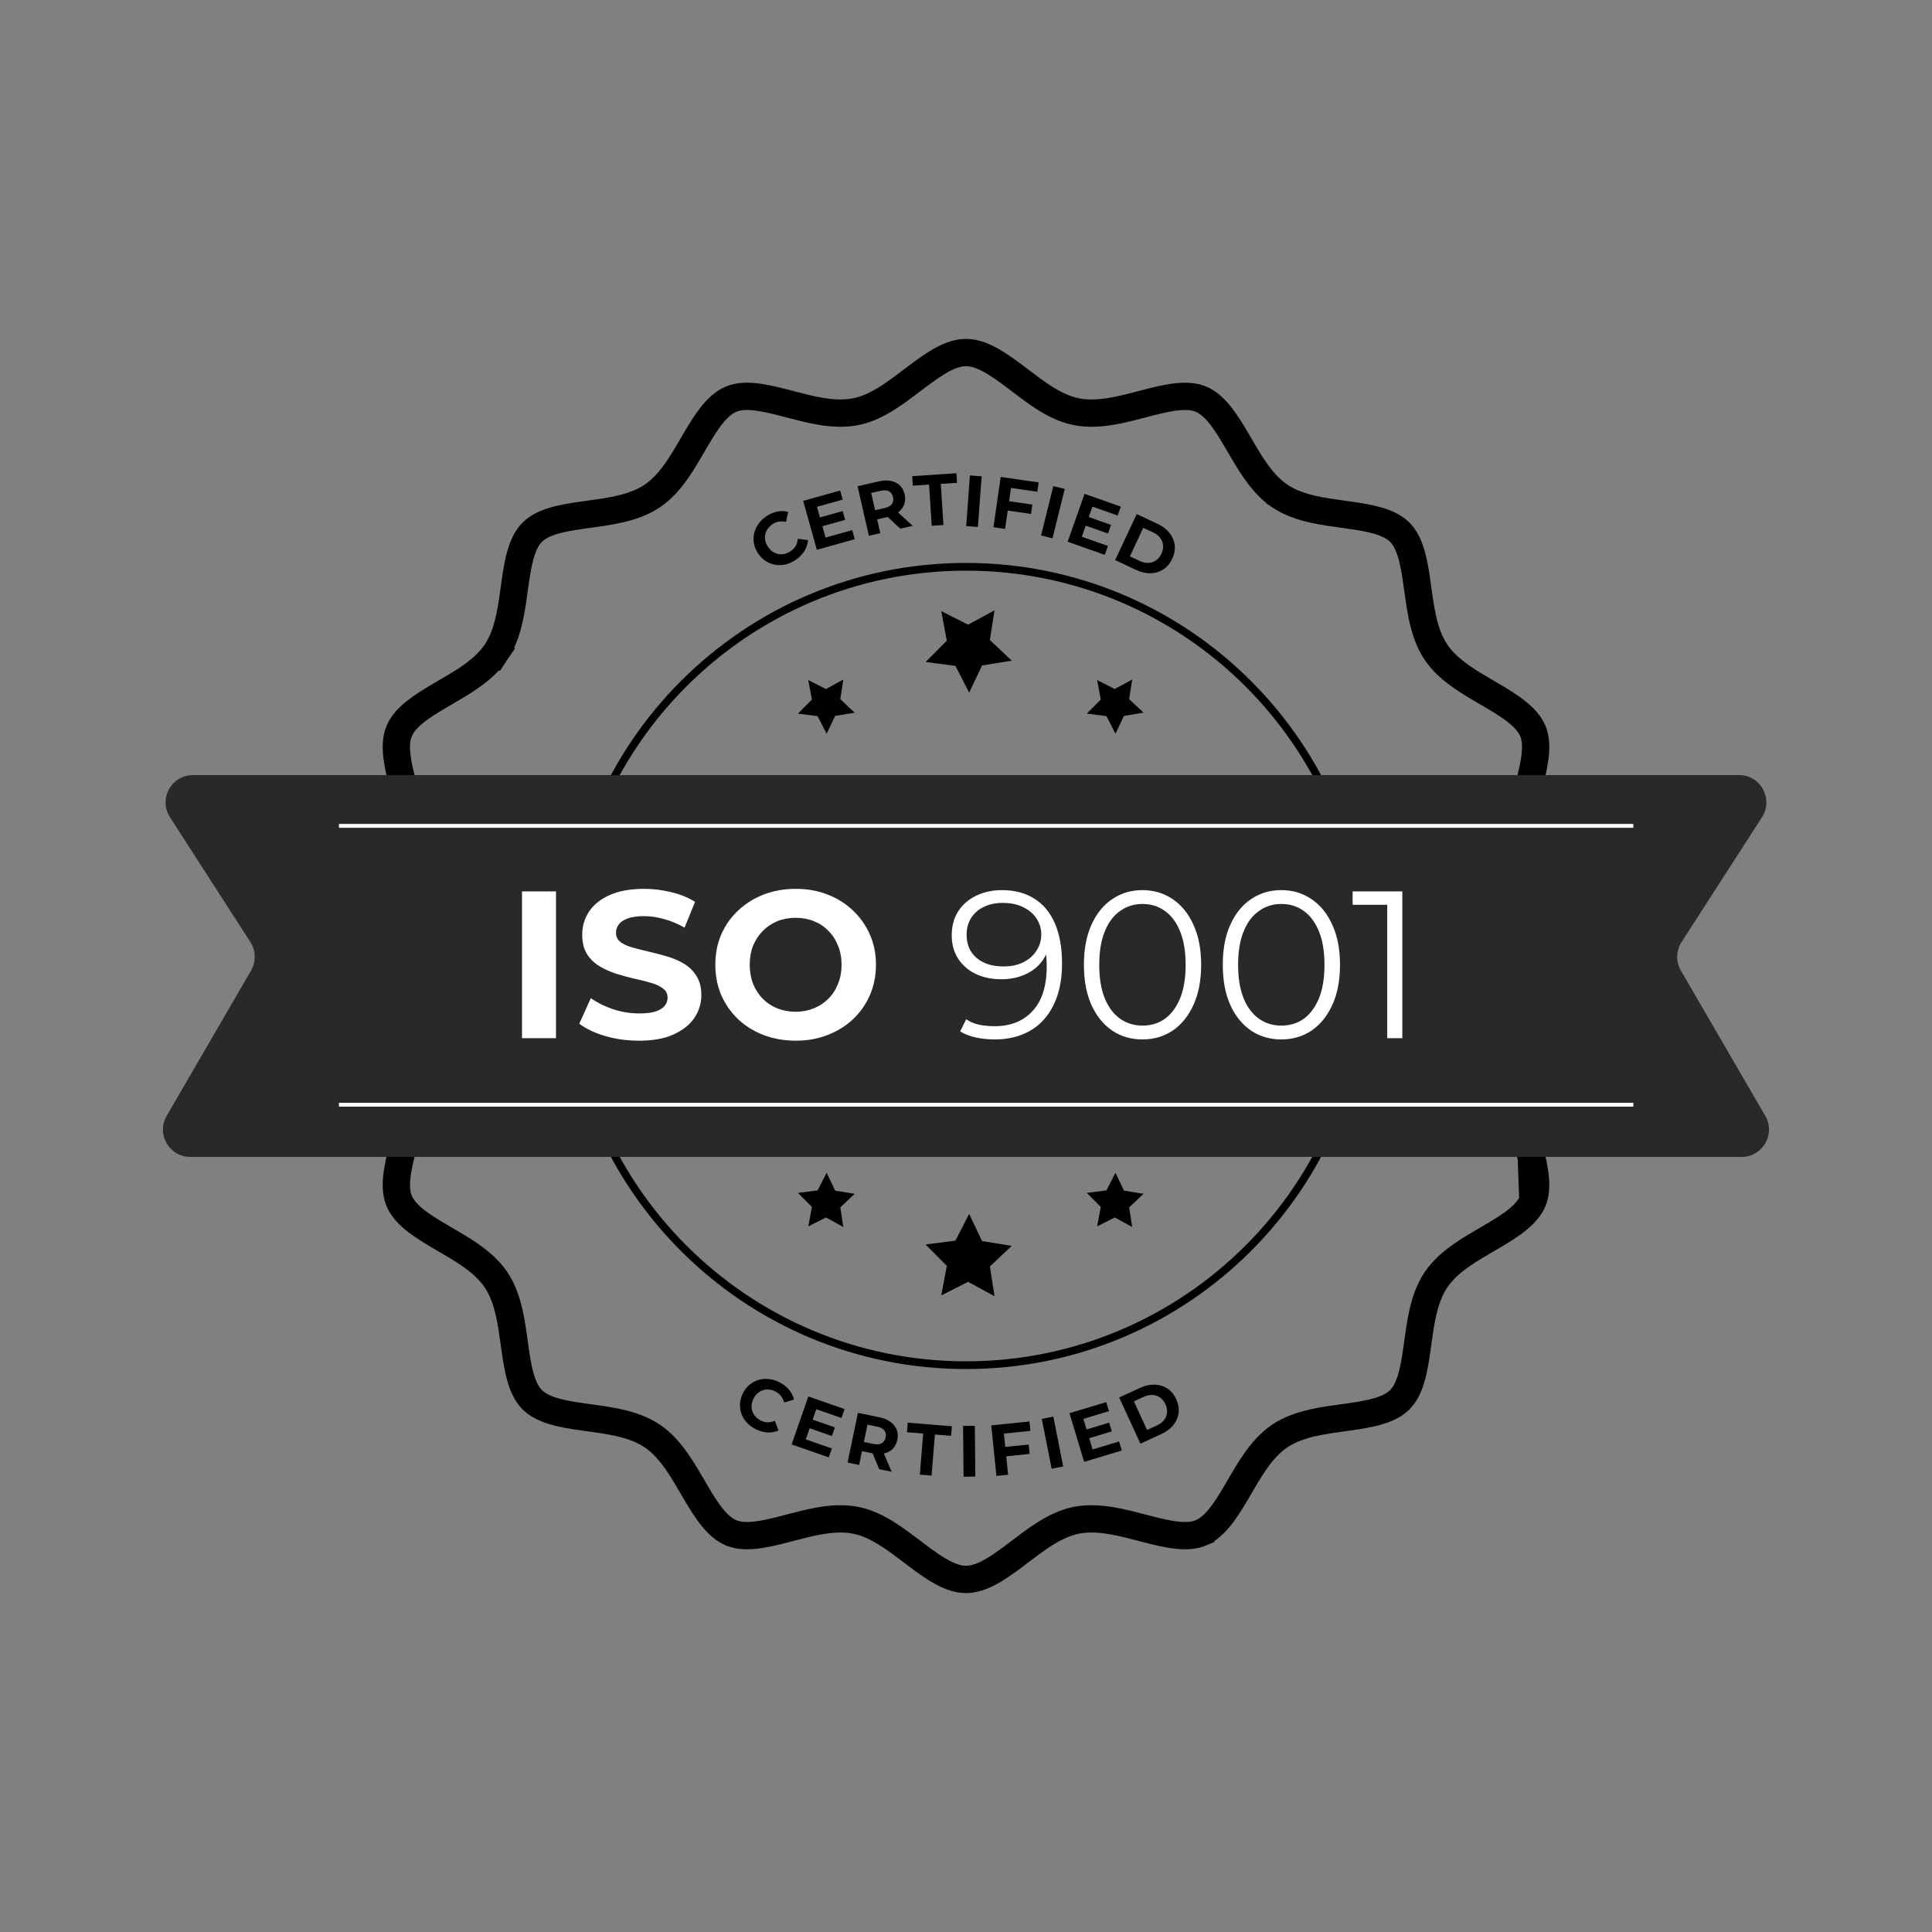 <svg width="91" height="91" viewBox="0 0 91 91" fill="none" xmlns="http://www.w3.org/2000/svg">
<rect x="0" y="0" width="91" height="91" fill="#808080" stroke="none"/>
<path d="M72.201 56.56L72.201 56.56C72.076 56.861 71.845 57.142 71.504 57.424C71.161 57.708 70.742 57.967 70.273 58.242C70.198 58.286 70.122 58.331 70.044 58.376C69.652 58.604 69.234 58.848 68.856 59.111C68.401 59.428 67.954 59.806 67.633 60.285C67.31 60.768 67.129 61.326 67.008 61.869C66.907 62.325 66.84 62.81 66.778 63.264C66.766 63.348 66.755 63.431 66.743 63.513C66.668 64.052 66.589 64.538 66.458 64.963C66.328 65.384 66.159 65.703 65.931 65.93C65.703 66.158 65.385 66.327 64.963 66.457C64.538 66.588 64.053 66.667 63.514 66.743C63.432 66.754 63.349 66.766 63.264 66.777C62.811 66.84 62.326 66.906 61.87 67.008C61.327 67.129 60.769 67.309 60.286 67.632L60.286 67.632C59.806 67.953 59.429 68.4 59.112 68.855C58.848 69.233 58.605 69.652 58.376 70.044C58.331 70.121 58.287 70.197 58.243 70.272C57.968 70.741 57.709 71.16 57.424 71.504C57.142 71.844 56.862 72.075 56.56 72.2L56.56 72.201C56.268 72.322 55.913 72.355 55.475 72.313C55.035 72.271 54.557 72.158 54.03 72.021C53.954 72.001 53.876 71.981 53.797 71.96C53.351 71.843 52.873 71.718 52.407 71.637C51.856 71.54 51.269 71.494 50.696 71.607L50.696 71.607C50.134 71.719 49.617 71.986 49.153 72.284C48.772 72.528 48.393 72.816 48.036 73.087C47.961 73.145 47.886 73.201 47.813 73.257C46.913 73.935 46.199 74.393 45.5 74.393C44.801 74.393 44.088 73.935 43.188 73.257C43.115 73.201 43.04 73.145 42.965 73.087C42.608 72.816 42.229 72.528 41.848 72.284C41.384 71.986 40.867 71.719 40.305 71.607L40.305 71.607C39.732 71.494 39.145 71.54 38.594 71.637C38.128 71.718 37.65 71.843 37.203 71.96C37.125 71.981 37.047 72.001 36.971 72.021C36.443 72.158 35.966 72.271 35.525 72.313C35.088 72.355 34.733 72.322 34.44 72.201L34.44 72.201C34.139 72.075 33.859 71.844 33.576 71.503C33.292 71.16 33.033 70.741 32.758 70.272C32.714 70.197 32.669 70.121 32.624 70.043C32.396 69.652 32.152 69.233 31.889 68.855C31.572 68.4 31.194 67.953 30.715 67.632L30.715 67.632C30.232 67.309 29.674 67.128 29.131 67.008C28.675 66.906 28.19 66.839 27.736 66.777C27.652 66.765 27.569 66.754 27.487 66.743C26.948 66.667 26.462 66.588 26.038 66.457C25.616 66.327 25.297 66.158 25.07 65.93C24.842 65.702 24.673 65.384 24.543 64.962C24.412 64.537 24.333 64.052 24.257 63.513C24.246 63.431 24.234 63.348 24.223 63.264C24.16 62.81 24.094 62.325 23.992 61.869C23.871 61.326 23.691 60.767 23.368 60.285C23.046 59.806 22.6 59.428 22.145 59.111C21.766 58.847 21.348 58.604 20.956 58.375C20.879 58.33 20.803 58.286 20.728 58.242C20.259 57.967 19.84 57.708 19.496 57.424C19.156 57.141 18.924 56.861 18.799 56.56C18.678 56.267 18.644 55.912 18.686 55.475C18.729 55.034 18.842 54.557 18.979 54.029C18.999 53.953 19.019 53.875 19.04 53.797C19.157 53.35 19.282 52.872 19.363 52.406C19.46 51.855 19.506 51.267 19.393 50.695L19.393 50.695C19.282 50.133 19.014 49.616 18.716 49.152C18.472 48.771 18.184 48.392 17.913 48.035C17.855 47.959 17.799 47.885 17.743 47.812C17.065 46.912 16.607 46.199 16.607 45.5C16.607 44.8 17.065 44.087 17.743 43.188C17.799 43.114 17.855 43.04 17.913 42.964C18.184 42.608 18.472 42.228 18.716 41.847C19.014 41.383 19.282 40.867 19.393 40.304L19.393 40.304C19.506 39.732 19.46 39.144 19.363 38.593C19.282 38.127 19.157 37.649 19.04 37.202C19.019 37.124 18.999 37.046 18.979 36.97C18.842 36.442 18.729 35.965 18.687 35.524C18.645 35.087 18.678 34.732 18.799 34.44L18.8 34.439C18.925 34.138 19.156 33.858 19.497 33.575C19.84 33.291 20.259 33.032 20.728 32.757C20.803 32.713 20.879 32.669 20.956 32.623C21.348 32.395 21.767 32.151 22.145 31.888C22.6 31.571 23.047 31.193 23.368 30.714L22.834 30.356L23.368 30.714C23.691 30.232 23.872 29.673 23.992 29.13C24.094 28.674 24.161 28.189 24.223 27.735C24.235 27.651 24.246 27.568 24.258 27.486C24.333 26.947 24.412 26.461 24.543 26.037C24.673 25.615 24.842 25.296 25.07 25.069C25.297 24.841 25.616 24.672 26.038 24.542C26.462 24.411 26.948 24.332 27.487 24.256C27.569 24.245 27.652 24.234 27.736 24.222C28.19 24.16 28.675 24.093 29.131 23.991C29.674 23.871 30.233 23.69 30.715 23.367L30.715 23.367C31.195 23.046 31.573 22.599 31.89 22.144C32.153 21.766 32.396 21.348 32.625 20.956C32.67 20.878 32.714 20.802 32.758 20.727C33.033 20.258 33.292 19.839 33.577 19.496C33.859 19.155 34.139 18.924 34.441 18.799L34.441 18.799C34.733 18.677 35.088 18.644 35.525 18.686C35.966 18.728 36.443 18.842 36.971 18.978C37.047 18.998 37.124 19.018 37.203 19.039C37.65 19.156 38.128 19.281 38.594 19.363C39.145 19.459 39.732 19.505 40.305 19.392C40.867 19.281 41.384 19.013 41.848 18.716C42.229 18.471 42.608 18.183 42.965 17.912C43.041 17.854 43.115 17.798 43.188 17.743C44.088 17.064 44.801 16.606 45.5 16.606C46.2 16.606 46.913 17.064 47.813 17.742C47.886 17.798 47.961 17.855 48.036 17.912C48.393 18.183 48.772 18.471 49.153 18.716C49.617 19.013 50.134 19.281 50.696 19.392C51.269 19.505 51.856 19.459 52.407 19.363C52.873 19.281 53.351 19.156 53.798 19.039C53.877 19.018 53.954 18.998 54.03 18.978C54.558 18.842 55.035 18.728 55.476 18.686C55.913 18.644 56.268 18.677 56.56 18.799L56.561 18.799C56.862 18.924 57.142 19.155 57.425 19.496C57.709 19.839 57.968 20.258 58.243 20.727C58.287 20.802 58.331 20.878 58.377 20.956C58.605 21.348 58.849 21.766 59.112 22.144C59.429 22.599 59.806 23.046 60.286 23.367L60.286 23.368C60.769 23.69 61.327 23.871 61.87 23.992C62.326 24.093 62.811 24.16 63.265 24.222C63.349 24.234 63.432 24.245 63.514 24.257C64.053 24.333 64.539 24.412 64.963 24.543C65.385 24.672 65.704 24.841 65.931 25.069C66.159 25.297 66.328 25.615 66.458 26.037C66.589 26.462 66.668 26.948 66.743 27.487C66.755 27.568 66.766 27.651 66.778 27.735C66.84 28.189 66.907 28.674 67.009 29.13C67.129 29.673 67.31 30.232 67.633 30.714C67.954 31.194 68.401 31.571 68.856 31.888C69.234 32.152 69.653 32.396 70.045 32.624C70.122 32.669 70.198 32.713 70.273 32.757C70.742 33.032 71.161 33.291 71.504 33.576C71.845 33.858 72.077 34.138 72.202 34.44C72.323 34.732 72.356 35.087 72.314 35.524C72.272 35.965 72.159 36.443 72.022 36.97C72.002 37.046 71.982 37.124 71.961 37.202C71.844 37.649 71.719 38.127 71.638 38.593C71.541 39.144 71.495 39.732 71.608 40.304M72.201 56.56L71.608 40.304M72.201 56.56C72.323 56.267 72.356 55.912 72.314 55.475M72.201 56.56L72.314 55.475M71.608 40.304C71.719 40.867 71.987 41.383 72.284 41.847C72.529 42.228 72.817 42.608 73.088 42.964C73.146 43.04 73.202 43.114 73.257 43.188C73.936 44.087 74.394 44.8 74.394 45.5C74.394 46.199 73.936 46.912 73.257 47.812C73.202 47.885 73.146 47.959 73.088 48.035C72.817 48.392 72.529 48.771 72.284 49.152C71.987 49.616 71.719 50.133 71.608 50.695M71.608 40.304V50.695M71.608 50.695C71.608 50.695 71.608 50.695 71.608 50.695L72.239 50.82L71.608 50.695ZM71.608 50.695C71.495 51.268 71.541 51.855 71.638 52.406M71.608 50.695L71.638 52.406M72.314 55.475C72.272 55.035 72.159 54.557 72.022 54.03M72.314 55.475L72.022 54.03M72.022 54.03C72.002 53.953 71.982 53.876 71.961 53.797M72.022 54.03L71.961 53.797M71.961 53.797C71.844 53.351 71.719 52.872 71.638 52.406M71.961 53.797L71.638 52.406" stroke="black" stroke-width="1.286"/>
<path d="M64.302 45.499C64.302 55.884 55.884 64.302 45.499 64.302C35.114 64.302 26.696 55.884 26.696 45.499C26.696 35.115 35.114 26.697 45.499 26.697C55.884 26.697 64.302 35.115 64.302 45.499Z" stroke="black" stroke-width="0.364" stroke-miterlimit="10"/>
<path d="M35.594 67.315C35.429 67.232 35.288 67.129 35.172 67.004C35.059 66.879 34.976 66.74 34.922 66.588C34.868 66.436 34.846 66.278 34.854 66.114C34.865 65.951 34.91 65.788 34.991 65.628C35.072 65.467 35.174 65.333 35.299 65.227C35.425 65.123 35.566 65.046 35.72 64.999C35.876 64.952 36.037 64.937 36.205 64.955C36.373 64.971 36.54 65.02 36.708 65.104C36.893 65.197 37.044 65.314 37.16 65.453C37.279 65.592 37.358 65.749 37.397 65.925L36.932 66.059C36.901 65.938 36.851 65.835 36.781 65.749C36.713 65.662 36.626 65.591 36.52 65.538C36.42 65.488 36.321 65.458 36.221 65.449C36.121 65.44 36.025 65.45 35.933 65.481C35.841 65.511 35.757 65.559 35.681 65.626C35.606 65.693 35.543 65.777 35.492 65.879C35.441 65.981 35.411 66.082 35.401 66.182C35.394 66.283 35.406 66.379 35.436 66.471C35.467 66.563 35.516 66.646 35.583 66.72C35.65 66.795 35.733 66.857 35.833 66.907C35.939 66.96 36.047 66.989 36.157 66.993C36.268 66.996 36.382 66.972 36.498 66.924L36.669 67.376C36.505 67.45 36.331 67.481 36.147 67.47C35.966 67.461 35.781 67.409 35.594 67.315Z" fill="black"/>
<path d="M38.238 66.853L39.326 67.233L39.184 67.639L38.096 67.26L38.238 66.853ZM37.953 67.797L39.183 68.225L39.036 68.645L37.286 68.035L38.074 65.775L39.782 66.37L39.636 66.79L38.448 66.376L37.953 67.797Z" fill="black"/>
<path d="M39.922 68.889L40.41 66.546L41.424 66.757C41.634 66.801 41.808 66.873 41.945 66.974C42.083 67.073 42.18 67.194 42.236 67.338C42.292 67.483 42.302 67.643 42.265 67.82C42.229 67.993 42.156 68.136 42.047 68.246C41.938 68.353 41.801 68.425 41.636 68.46C41.47 68.496 41.282 68.492 41.072 68.448L40.359 68.299L40.65 68.112L40.465 69.002L39.922 68.889ZM41.412 69.2L41.003 68.227L41.582 68.348L41.998 69.322L41.412 69.2ZM40.637 68.172L40.449 67.868L41.132 68.01C41.3 68.045 41.432 68.035 41.529 67.981C41.627 67.924 41.69 67.832 41.716 67.705C41.743 67.576 41.723 67.467 41.655 67.378C41.587 67.29 41.47 67.228 41.302 67.193L40.619 67.051L40.914 66.843L40.637 68.172Z" fill="black"/>
<path d="M43.325 69.458L43.483 67.522L42.72 67.46L42.756 67.01L44.835 67.179L44.799 67.629L44.035 67.567L43.878 69.503L43.325 69.458Z" fill="black"/>
<path d="M45.386 69.556L45.361 67.163L45.915 67.157L45.94 69.55L45.386 69.556Z" fill="black"/>
<path d="M47.309 68.157L48.452 68.04L48.497 68.482L47.354 68.599L47.309 68.157ZM47.484 69.462L46.933 69.519L46.689 67.138L48.488 66.953L48.534 67.396L47.285 67.524L47.484 69.462Z" fill="black"/>
<path d="M49.535 69.179L49.069 66.832L49.613 66.724L50.079 69.072L49.535 69.179Z" fill="black"/>
<path d="M51.14 67.34L52.243 67.008L52.367 67.42L51.264 67.753L51.14 67.34ZM51.463 68.271L52.711 67.895L52.839 68.321L51.065 68.856L50.374 66.564L52.105 66.042L52.234 66.468L51.029 66.831L51.463 68.271Z" fill="black"/>
<path d="M53.715 67.999L52.715 65.824L53.703 65.37C53.939 65.261 54.169 65.211 54.391 65.219C54.612 65.226 54.81 65.286 54.986 65.401C55.162 65.516 55.3 65.684 55.402 65.906C55.503 66.126 55.54 66.341 55.514 66.551C55.487 66.759 55.404 66.95 55.266 67.124C55.126 67.296 54.939 67.436 54.703 67.545L53.715 67.999ZM54.028 67.354L54.488 67.143C54.633 67.076 54.746 66.992 54.827 66.889C54.909 66.784 54.955 66.667 54.967 66.539C54.98 66.41 54.956 66.277 54.893 66.14C54.829 66.001 54.744 65.896 54.638 65.824C54.534 65.749 54.415 65.71 54.283 65.706C54.151 65.698 54.013 65.728 53.868 65.794L53.408 66.006L54.028 67.354Z" fill="black"/>
<path d="M83.148 52.56C83.645 53.417 83.027 54.492 82.036 54.492H8.961C7.97 54.492 7.352 53.417 7.849 52.56L11.825 45.716C12.067 45.299 12.055 44.78 11.794 44.374L8.004 38.49C7.453 37.635 8.067 36.508 9.085 36.508H81.912C82.93 36.508 83.544 37.635 82.993 38.49L79.203 44.374C78.942 44.78 78.93 45.299 79.172 45.716L83.148 52.56Z" fill="#292929"/>
<path d="M15.964 38.899H76.934" stroke="white" stroke-width="0.182" stroke-miterlimit="10"/>
<path d="M15.964 52.033H76.934" stroke="white" stroke-width="0.182" stroke-miterlimit="10"/>
<path d="M45.648 57.176L45.002 58.436L43.597 58.618L44.596 59.623L44.335 61.016L45.599 60.376L46.843 61.054L46.625 59.654L47.655 58.681L46.256 58.456L45.648 57.176Z" fill="black"/>
<path d="M45.648 32.624L45.002 31.363L43.597 31.181L44.596 30.177L44.335 28.784L45.599 29.424L46.843 28.746L46.625 30.145L47.655 31.119L46.256 31.344L45.648 32.624Z" fill="black"/>
<path d="M52.541 55.239L52.115 56.069L51.19 56.188L51.849 56.85L51.676 57.766L52.508 57.345L53.327 57.792L53.184 56.87L53.862 56.23L52.941 56.081L52.541 55.239Z" fill="black"/>
<path d="M52.541 34.56L52.115 33.73L51.19 33.611L51.849 32.949L51.676 32.033L52.508 32.454L53.327 32.007L53.184 32.929L53.862 33.569L52.941 33.718L52.541 34.56Z" fill="black"/>
<path d="M38.936 55.239L38.51 56.069L37.585 56.188L38.243 56.85L38.071 57.766L38.903 57.345L39.722 57.792L39.579 56.87L40.257 56.23L39.336 56.081L38.936 55.239Z" fill="black"/>
<path d="M38.936 34.561L38.51 33.731L37.585 33.611L38.243 32.95L38.071 32.033L38.903 32.455L39.722 32.008L39.579 32.93L40.257 33.57L39.336 33.719L38.936 34.561Z" fill="black"/>
<path d="M37.495 26.359C37.344 26.465 37.187 26.539 37.022 26.582C36.858 26.622 36.696 26.63 36.537 26.606C36.377 26.581 36.227 26.526 36.087 26.441C35.948 26.354 35.827 26.238 35.724 26.09C35.62 25.943 35.551 25.789 35.517 25.629C35.485 25.468 35.484 25.308 35.515 25.15C35.548 24.991 35.612 24.842 35.706 24.703C35.8 24.562 35.923 24.438 36.076 24.331C36.246 24.211 36.42 24.134 36.598 24.098C36.776 24.059 36.952 24.063 37.126 24.112L37.023 24.585C36.902 24.555 36.788 24.551 36.679 24.571C36.57 24.59 36.467 24.633 36.37 24.701C36.278 24.765 36.205 24.839 36.149 24.923C36.093 25.006 36.057 25.096 36.041 25.191C36.024 25.286 36.027 25.383 36.049 25.482C36.072 25.579 36.117 25.675 36.183 25.768C36.248 25.861 36.323 25.936 36.406 25.991C36.492 26.045 36.582 26.081 36.677 26.098C36.773 26.114 36.869 26.111 36.966 26.087C37.064 26.063 37.158 26.019 37.25 25.955C37.347 25.887 37.423 25.805 37.479 25.71C37.533 25.613 37.567 25.502 37.579 25.377L38.059 25.441C38.045 25.62 37.99 25.788 37.894 25.945C37.8 26.1 37.667 26.238 37.495 26.359Z" fill="black"/>
<path d="M38.581 24.382L39.691 24.072L39.807 24.487L38.697 24.797L38.581 24.382ZM38.886 25.32L40.14 24.969L40.26 25.397L38.475 25.896L37.831 23.591L39.573 23.104L39.693 23.532L38.481 23.871L38.886 25.32Z" fill="black"/>
<path d="M40.923 25.236L40.394 22.901L41.404 22.672C41.613 22.625 41.801 22.619 41.968 22.653C42.134 22.686 42.273 22.756 42.383 22.864C42.495 22.972 42.57 23.114 42.61 23.289C42.649 23.463 42.642 23.622 42.588 23.768C42.534 23.911 42.439 24.033 42.303 24.134C42.167 24.235 41.995 24.309 41.786 24.356L41.075 24.517L41.262 24.226L41.463 25.113L40.923 25.236ZM42.407 24.899L41.631 24.184L42.208 24.054L42.99 24.767L42.407 24.899ZM41.276 24.286L40.978 24.087L41.658 23.933C41.825 23.895 41.941 23.831 42.008 23.741C42.073 23.649 42.092 23.54 42.063 23.413C42.034 23.285 41.97 23.194 41.871 23.141C41.773 23.089 41.641 23.081 41.474 23.119L40.794 23.273L40.975 22.962L41.276 24.286Z" fill="black"/>
<path d="M43.885 24.765L43.76 22.827L42.995 22.876L42.967 22.426L45.048 22.291L45.077 22.742L44.313 22.791L44.438 24.729L43.885 24.765Z" fill="black"/>
<path d="M45.509 24.781L45.685 22.394L46.238 22.435L46.061 24.822L45.509 24.781Z" fill="black"/>
<path d="M47.488 23.603L48.625 23.767L48.562 24.207L47.425 24.043L47.488 23.603ZM47.341 24.912L46.793 24.833L47.134 22.464L48.924 22.722L48.861 23.162L47.619 22.983L47.341 24.912Z" fill="black"/>
<path d="M49.037 25.221L49.612 22.897L50.15 23.03L49.575 25.354L49.037 25.221Z" fill="black"/>
<path d="M51.245 24.339L52.331 24.723L52.188 25.129L51.101 24.746L51.245 24.339ZM50.955 25.282L52.184 25.715L52.036 26.134L50.288 25.517L51.085 23.261L52.791 23.863L52.643 24.282L51.456 23.863L50.955 25.282Z" fill="black"/>
<path d="M52.526 26.381L53.541 24.214L54.525 24.675C54.761 24.785 54.947 24.928 55.084 25.103C55.222 25.276 55.304 25.466 55.33 25.675C55.355 25.883 55.316 26.098 55.213 26.319C55.111 26.538 54.971 26.705 54.793 26.82C54.616 26.934 54.417 26.994 54.195 27.001C53.974 27.006 53.745 26.953 53.51 26.843L52.526 26.381ZM53.22 26.205L53.678 26.419C53.823 26.487 53.96 26.519 54.091 26.514C54.224 26.509 54.343 26.469 54.449 26.395C54.556 26.322 54.641 26.217 54.705 26.081C54.77 25.943 54.796 25.81 54.782 25.683C54.772 25.555 54.725 25.438 54.643 25.334C54.564 25.23 54.452 25.143 54.308 25.075L53.849 24.861L53.22 26.205Z" fill="black"/>
<path d="M24.587 48.899V41.985H26.188V48.899H24.587ZM30.101 49.018C29.547 49.018 29.017 48.946 28.51 48.801C28.003 48.649 27.595 48.455 27.285 48.218L27.829 47.013C28.125 47.224 28.474 47.398 28.876 47.536C29.284 47.668 29.695 47.734 30.11 47.734C30.426 47.734 30.68 47.704 30.871 47.645C31.069 47.579 31.213 47.49 31.306 47.378C31.398 47.266 31.444 47.138 31.444 46.993C31.444 46.809 31.371 46.664 31.227 46.558C31.082 46.446 30.891 46.358 30.654 46.292C30.417 46.219 30.153 46.153 29.863 46.094C29.58 46.028 29.294 45.949 29.004 45.857C28.721 45.765 28.461 45.646 28.224 45.502C27.987 45.357 27.792 45.166 27.641 44.928C27.496 44.691 27.424 44.389 27.424 44.02C27.424 43.625 27.529 43.266 27.74 42.943C27.957 42.614 28.28 42.354 28.708 42.163C29.142 41.965 29.686 41.866 30.337 41.866C30.772 41.866 31.2 41.919 31.622 42.025C32.043 42.123 32.415 42.275 32.738 42.479L32.244 43.694C31.921 43.509 31.599 43.374 31.276 43.289C30.953 43.197 30.637 43.151 30.328 43.151C30.018 43.151 29.765 43.187 29.567 43.259C29.369 43.332 29.228 43.427 29.142 43.546C29.057 43.658 29.014 43.789 29.014 43.941C29.014 44.119 29.086 44.263 29.231 44.375C29.376 44.481 29.567 44.566 29.804 44.632C30.041 44.698 30.301 44.764 30.584 44.83C30.874 44.896 31.161 44.971 31.444 45.057C31.734 45.143 31.997 45.258 32.234 45.403C32.471 45.548 32.662 45.739 32.807 45.976C32.958 46.213 33.034 46.512 33.034 46.874C33.034 47.263 32.925 47.619 32.708 47.941C32.491 48.264 32.165 48.524 31.73 48.722C31.302 48.919 30.759 49.018 30.101 49.018ZM37.486 49.018C36.94 49.018 36.432 48.929 35.965 48.751C35.504 48.573 35.102 48.323 34.76 48.001C34.424 47.678 34.16 47.299 33.969 46.865C33.785 46.43 33.693 45.956 33.693 45.442C33.693 44.928 33.785 44.454 33.969 44.02C34.16 43.585 34.427 43.206 34.77 42.884C35.112 42.561 35.514 42.311 35.975 42.133C36.436 41.955 36.936 41.866 37.476 41.866C38.023 41.866 38.523 41.955 38.978 42.133C39.438 42.311 39.837 42.561 40.173 42.884C40.515 43.206 40.782 43.585 40.973 44.02C41.164 44.448 41.259 44.922 41.259 45.442C41.259 45.956 41.164 46.433 40.973 46.874C40.782 47.309 40.515 47.688 40.173 48.01C39.837 48.327 39.438 48.573 38.978 48.751C38.523 48.929 38.026 49.018 37.486 49.018ZM37.476 47.655C37.786 47.655 38.069 47.602 38.326 47.497C38.589 47.391 38.819 47.24 39.017 47.042C39.215 46.845 39.366 46.611 39.471 46.341C39.583 46.071 39.639 45.772 39.639 45.442C39.639 45.113 39.583 44.813 39.471 44.543C39.366 44.273 39.215 44.039 39.017 43.842C38.826 43.644 38.599 43.493 38.336 43.388C38.072 43.282 37.786 43.23 37.476 43.23C37.167 43.23 36.88 43.282 36.617 43.388C36.36 43.493 36.133 43.644 35.935 43.842C35.738 44.039 35.583 44.273 35.471 44.543C35.366 44.813 35.313 45.113 35.313 45.442C35.313 45.765 35.366 46.065 35.471 46.341C35.583 46.611 35.734 46.845 35.925 47.042C36.123 47.24 36.353 47.391 36.617 47.497C36.88 47.602 37.167 47.655 37.476 47.655Z" fill="white"/>
<path d="M47.188 41.926C47.801 41.926 48.318 42.064 48.739 42.341C49.161 42.611 49.48 43.002 49.697 43.516C49.915 44.03 50.023 44.652 50.023 45.383C50.023 46.16 49.888 46.815 49.618 47.349C49.355 47.882 48.986 48.284 48.512 48.554C48.038 48.824 47.488 48.959 46.862 48.959C46.553 48.959 46.257 48.929 45.974 48.87C45.697 48.81 45.447 48.715 45.223 48.583L45.509 48.01C45.687 48.129 45.891 48.215 46.122 48.267C46.359 48.313 46.602 48.336 46.853 48.336C47.597 48.336 48.189 48.099 48.631 47.625C49.078 47.151 49.302 46.443 49.302 45.502C49.302 45.35 49.292 45.169 49.273 44.958C49.26 44.748 49.223 44.537 49.164 44.326L49.411 44.514C49.345 44.856 49.204 45.149 48.986 45.393C48.776 45.63 48.512 45.811 48.196 45.936C47.886 46.061 47.541 46.124 47.159 46.124C46.705 46.124 46.3 46.038 45.944 45.867C45.595 45.696 45.322 45.455 45.124 45.146C44.926 44.836 44.828 44.471 44.828 44.049C44.828 43.615 44.93 43.239 45.134 42.923C45.338 42.607 45.618 42.364 45.974 42.192C46.336 42.015 46.741 41.926 47.188 41.926ZM47.218 42.528C46.889 42.528 46.596 42.591 46.339 42.716C46.089 42.834 45.891 43.006 45.746 43.23C45.602 43.453 45.529 43.72 45.529 44.03C45.529 44.484 45.684 44.846 45.993 45.116C46.309 45.386 46.734 45.521 47.267 45.521C47.623 45.521 47.933 45.455 48.196 45.324C48.466 45.192 48.673 45.011 48.818 44.78C48.97 44.55 49.045 44.293 49.045 44.01C49.045 43.753 48.976 43.513 48.838 43.289C48.7 43.065 48.496 42.884 48.226 42.746C47.956 42.601 47.62 42.528 47.218 42.528ZM53.81 48.959C53.277 48.959 52.803 48.82 52.388 48.544C51.973 48.261 51.647 47.859 51.41 47.339C51.173 46.812 51.054 46.18 51.054 45.442C51.054 44.705 51.173 44.076 51.41 43.556C51.647 43.029 51.973 42.627 52.388 42.35C52.803 42.067 53.277 41.926 53.81 41.926C54.344 41.926 54.818 42.067 55.233 42.35C55.648 42.627 55.974 43.029 56.211 43.556C56.454 44.076 56.576 44.705 56.576 45.442C56.576 46.18 56.454 46.812 56.211 47.339C55.974 47.859 55.648 48.261 55.233 48.544C54.818 48.82 54.344 48.959 53.81 48.959ZM53.81 48.307C54.219 48.307 54.574 48.198 54.877 47.981C55.18 47.757 55.417 47.434 55.588 47.013C55.76 46.585 55.845 46.061 55.845 45.442C55.845 44.823 55.76 44.303 55.588 43.882C55.417 43.453 55.18 43.131 54.877 42.913C54.574 42.69 54.219 42.578 53.81 42.578C53.415 42.578 53.063 42.69 52.753 42.913C52.444 43.131 52.203 43.453 52.032 43.882C51.861 44.303 51.776 44.823 51.776 45.442C51.776 46.061 51.861 46.585 52.032 47.013C52.203 47.434 52.444 47.757 52.753 47.981C53.063 48.198 53.415 48.307 53.81 48.307ZM60.35 48.959C59.817 48.959 59.343 48.82 58.928 48.544C58.513 48.261 58.187 47.859 57.95 47.339C57.713 46.812 57.595 46.18 57.595 45.442C57.595 44.705 57.713 44.076 57.95 43.556C58.187 43.029 58.513 42.627 58.928 42.35C59.343 42.067 59.817 41.926 60.35 41.926C60.884 41.926 61.358 42.067 61.773 42.35C62.188 42.627 62.514 43.029 62.751 43.556C62.994 44.076 63.116 44.705 63.116 45.442C63.116 46.18 62.994 46.812 62.751 47.339C62.514 47.859 62.188 48.261 61.773 48.544C61.358 48.82 60.884 48.959 60.35 48.959ZM60.35 48.307C60.759 48.307 61.114 48.198 61.417 47.981C61.72 47.757 61.957 47.434 62.129 47.013C62.3 46.585 62.385 46.061 62.385 45.442C62.385 44.823 62.3 44.303 62.129 43.882C61.957 43.453 61.72 43.131 61.417 42.913C61.114 42.69 60.759 42.578 60.35 42.578C59.955 42.578 59.603 42.69 59.294 42.913C58.984 43.131 58.744 43.453 58.572 43.882C58.401 44.303 58.316 44.823 58.316 45.442C58.316 46.061 58.401 46.585 58.572 47.013C58.744 47.434 58.984 47.757 59.294 47.981C59.603 48.198 59.955 48.307 60.35 48.307ZM65.34 48.899V42.281L65.656 42.617H63.71V41.985H66.051V48.899H65.34Z" fill="white"/>
</svg>
